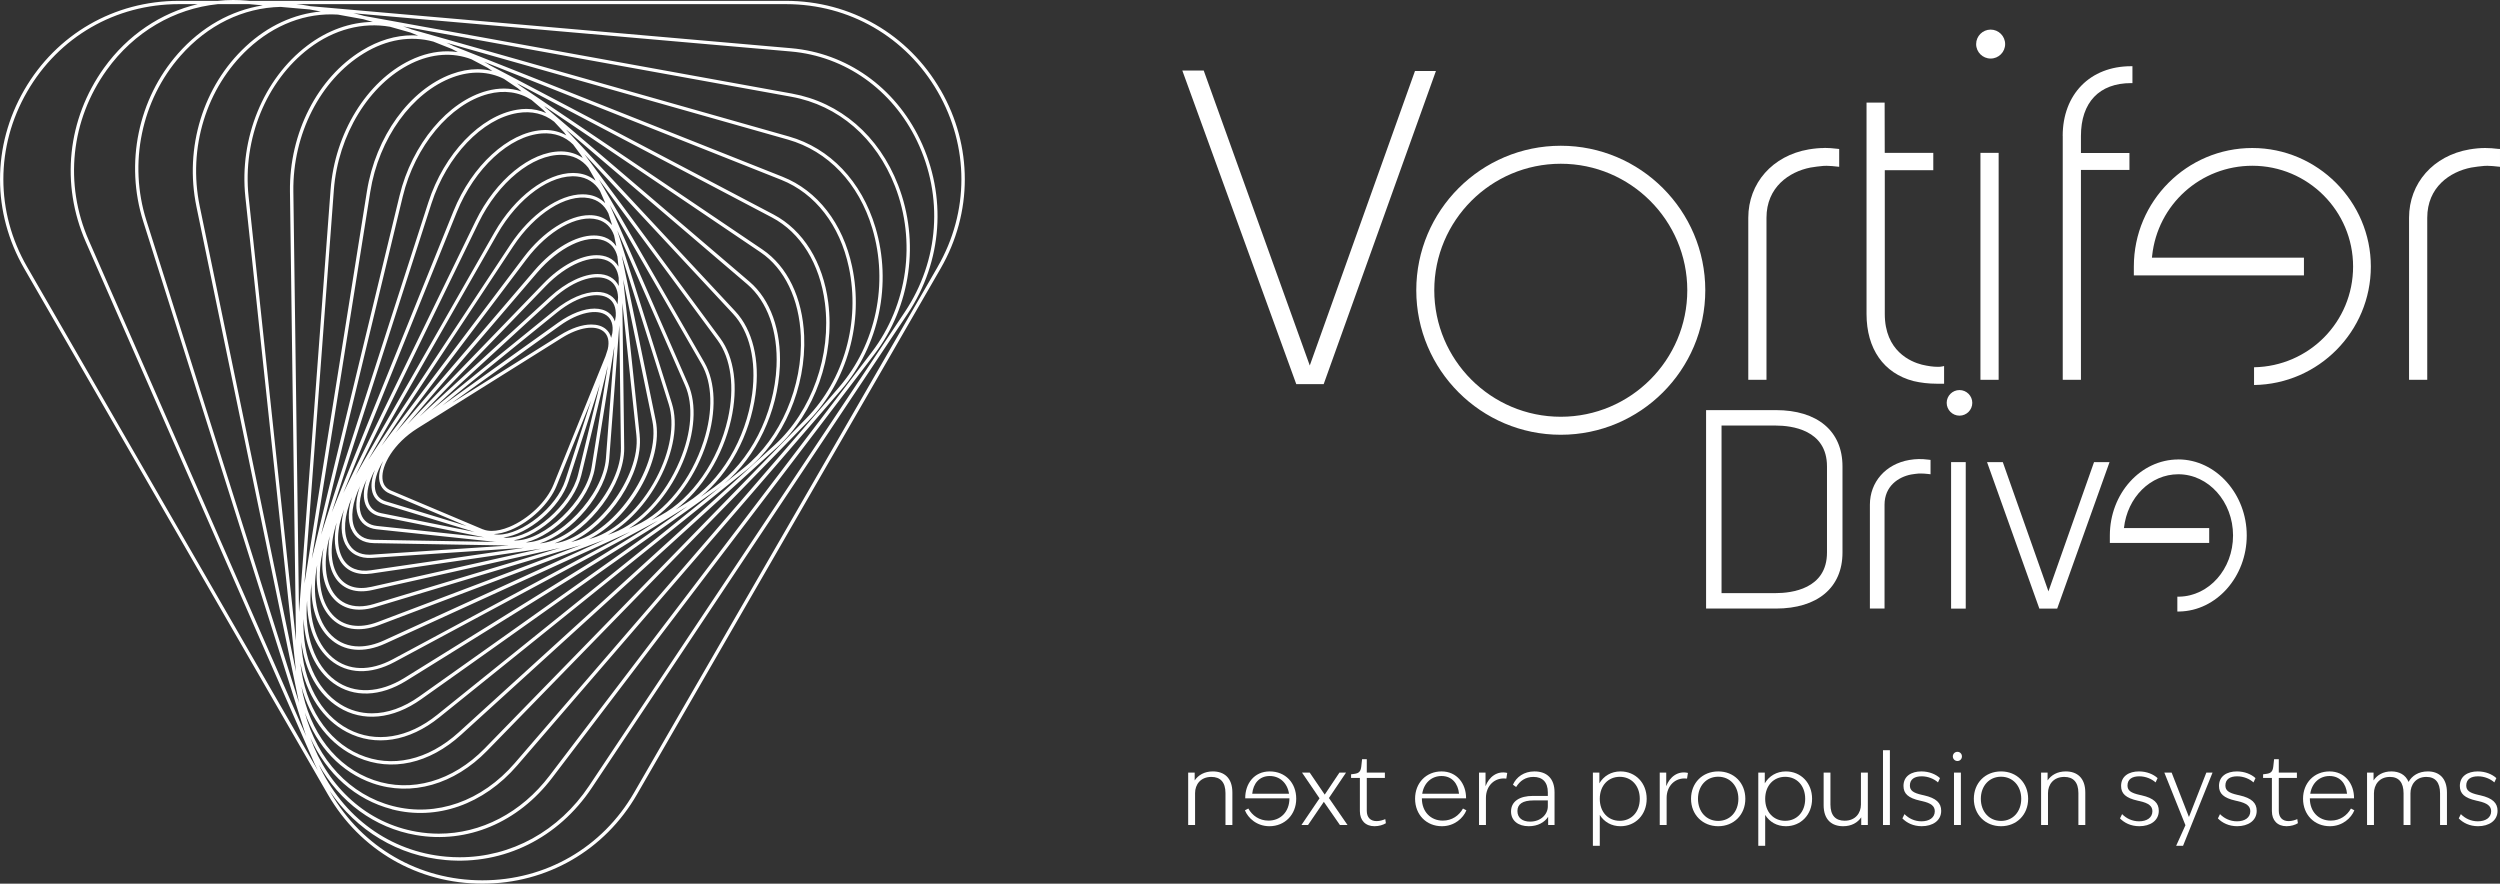 <?xml version="1.0" encoding="UTF-8"?>
<svg id="Ebene_1" xmlns="http://www.w3.org/2000/svg" viewBox="0 0 499.99 176.73">
  <rect x="0" y="0" width="499.99" height="176.73" fill="#333333" stroke="none"/>
  <defs>
    <style>
      .cls-1 {
        fill: #fff;
      }
    </style>
  </defs>
  <path class="cls-1" d="M187.53,53.37l-60.73,105.18c-6.33,10.97-17.67,17.51-30.33,17.51s-24-6.55-30.33-17.51l-.21-.37c5.36,7.95,13.7,13,23.23,13.83,11.59,1.01,22.51-4.4,29.22-14.48l63.15-94.78c6.99-10.49,7.9-23.53,2.45-34.88-5.02-10.44-14.65-17.26-25.76-18.23L62.01,1.23l-.47-.09c-.76-.14-1.51-.24-2.27-.31h97.93c12.66,0,24,6.55,30.33,17.51,6.33,10.97,6.33,24.06,0,35.02M56.11,1.38l5.81.51,2.24.41c-5.35.48-10.57,2.85-15,6.98-8.54,7.94-12.32,20.23-9.87,32.07l20.52,99.22L29.28,44.1c-3.62-11.43-1-24.05,6.82-32.94,5.45-6.19,12.54-9.61,20.01-9.78M52.56,1.07c-6.33,1.01-12.25,4.3-16.96,9.65-7.98,9.06-10.64,21.93-6.95,33.58l32.37,102.3c.07.22.16.44.23.66L17.77,48.11c-4.97-11.32-3.63-24.08,3.58-34.12C26.79,6.4,34.83,1.73,43.56.83h6.28s2.72.24,2.72.24ZM39.54.83c-7.37,1.74-14.01,6.18-18.74,12.76-7.34,10.24-8.71,23.24-3.65,34.78l45.74,104.3c.21.48.44.94.67,1.4L5.42,53.37C-.91,42.4-.91,29.31,5.42,18.35,11.75,7.38,23.09.83,35.75.83h3.8,0ZM59.18,134.24l-19.24-93.03c-2.4-11.61,1.31-23.66,9.68-31.44,5.25-4.88,11.6-7.26,17.96-6.85l5.07.92,1.9.54c-4.5.06-9.05,1.66-13.12,4.76-8.76,6.65-13.61,18.53-12.36,30.25l10.12,94.86h-.01ZM59.2,128.15l-9.48-88.84c-1.23-11.5,3.52-23.13,12.1-29.65,5-3.8,10.73-5.26,16.18-4.31l4.1,1.16,1.55.62c-.38-.03-.76-.07-1.15-.07-3.37,0-6.82,1.02-10.13,3.06-8.89,5.45-14.53,16.51-14.38,28.17l1.21,89.86ZM59.8,122.34l-1.13-84.06c-.15-11.43,5.37-22.26,14.06-27.59,4.59-2.82,9.42-3.59,13.93-2.37l3.71,1.47,1.2.63c-.7-.1-1.4-.16-2.12-.16-2.43,0-4.94.6-7.44,1.81-8.67,4.2-15.06,14.6-15.9,25.88l-6.3,84.38h0ZM60.09,132.68c1.23,6.24,4.48,11.21,9.26,13.72,5.72,3,12.47,1.93,18.52-2.94l61.37-49.41c7.47-6.02,12.02-16.57,11.59-26.89-.32-7.6-3.36-13.9-8.36-17.27l-48.52-32.78-.22-.18c-.12-.1-.24-.18-.35-.28l51.01,26.84c5.73,3.02,9.59,9.25,10.59,17.11,1.34,10.48-2.61,21.62-10.05,28.39l-63.15,57.44c-6.2,5.64-13.47,7.26-19.94,4.45-6.48-2.81-10.82-9.64-11.76-18.19M60.26,137.24c1.79,6.66,5.81,11.86,11.32,14.25,6.73,2.92,14.26,1.26,20.66-4.56l63.15-57.44c7.59-6.91,11.62-18.28,10.26-28.97-1.03-8.08-5.02-14.5-10.95-17.62l-56.88-29.93-.26-.18c-.24-.16-.5-.28-.75-.43l59.44,23.61c6.79,2.7,11.72,9.06,13.51,17.46,2.32,10.89-.93,22.47-8.48,30.22l-64.34,66.03c-6.4,6.56-14.68,8.93-22.17,6.34-7.57-2.62-12.88-9.56-14.51-18.79M60.88,116.85l5.89-78.84c.83-11.05,7.07-21.23,15.53-25.33,4.11-1.99,8.26-2.24,11.97-.83l3.21,1.69.98.66c-.96-.23-1.94-.36-2.95-.36-1.68,0-3.42.32-5.18.97-8.4,3.09-15.21,12.52-16.95,23.46l-12.51,78.57h0ZM60.71,123.87c.32,5.54,2.4,10.18,5.98,12.77,4.04,2.92,9.36,2.74,14.58-.5l56.23-34.9-53.65,38.06c-3.14,2.23-6.39,3.36-9.47,3.36-2.22,0-4.35-.59-6.28-1.79-4.95-3.08-7.63-9.39-7.4-17M144.3,97.18l-56.85,45.77c-5.83,4.7-12.32,5.74-17.79,2.87-5.61-2.95-9.05-9.44-9.41-17.42.76,5.79,3.37,10.49,7.5,13.05,4.82,3,10.83,2.41,16.48-1.6l59.12-41.95c.32-.23.64-.48.95-.73M142.96,97.36l-2.84,2.02c5.69-4.65,9.89-12.39,10.98-20.53.91-6.81-.56-12.86-4.04-16.59l-33.68-36.16-.12-.16,36.2,30.92c4.02,3.44,6.15,9.41,5.84,16.38-.43,9.64-5.28,19.1-12.35,24.12M108.8,21.19l43.3,29.26c4.81,3.25,7.75,9.36,8.06,16.74.42,10.12-4.03,20.45-11.34,26.34l-3.93,3.16c6.38-5.35,10.67-14.31,11.08-23.43.32-7.18-1.89-13.35-6.07-16.92l-40.78-34.83-.18-.19s-.1-.09-.14-.14M106.3,19.99l2.36,2.01.58.62c-1.22-.54-2.55-.84-3.96-.84-.61,0-1.23.05-1.86.16-7.32,1.19-14.62,8.82-17.76,18.55l-21.45,66.46,16.34-67.64c2.43-10.08,9.45-18.51,17.07-20.51,3.19-.84,6.19-.41,8.68,1.19M62.37,111.72l11.68-73.33c1.7-10.71,8.34-19.93,16.52-22.94,3.63-1.34,7.17-1.2,10.22.33l2.77,1.87.75.64c-1.12-.38-2.3-.58-3.53-.58-1.08,0-2.19.15-3.33.45-7.85,2.06-15.07,10.69-17.55,21l-17.53,72.56h0ZM131.58,104.12l-50.67,31.45c-4.98,3.09-10.02,3.28-13.83.53-4.18-3.03-6.23-9.02-5.67-15.98.02,5.07,1.63,9.36,4.68,11.9,3.37,2.81,8.04,2.95,12.82.38,0,0,52.67-28.28,52.67-28.28ZM132.13,103.07l-1.87,1c4.86-3.29,8.98-9,11.1-15.64,1.97-6.17,1.79-11.98-.5-15.96l-21.08-36.57,23.71,32.12c2.73,3.71,3.49,9.44,2.08,15.73-1.88,8.36-7.15,15.94-13.44,19.32M116.86,30.82l29.71,31.9c3.34,3.58,4.74,9.43,3.86,16.04-1.21,9.05-6.33,17.59-13.05,21.76l-2.27,1.41c5.24-3.95,9.46-10.7,11.11-18.03,1.46-6.48.66-12.41-2.19-16.27,0,0-27.17-36.81-27.17-36.81ZM117.66,33.55l1.27,2.21.17.38c-1-.84-2.2-1.35-3.59-1.5-.3-.03-.6-.05-.9-.05-5.3,0-11.64,4.75-15.73,11.91l-27.76,48.58,24.59-50.54c3.95-8.11,10.78-13.68,16.63-13.57,2.21.04,4.02.93,5.33,2.59M114.64,28.93l1.63,2.2.27.46c-1.19-.82-2.61-1.27-4.19-1.31h-.19c-6.05,0-13.03,5.7-17.05,13.95l-26.46,54.39,22.69-56.16c3.57-8.84,10.59-15.32,17.06-15.77,2.49-.17,4.61.6,6.25,2.24M66.32,102.59l19.97-61.89c3.07-9.5,10.15-16.94,17.23-18.1,2.82-.46,5.3.14,7.31,1.74l2.03,2.18.41.56c-1.25-.7-2.67-1.08-4.22-1.08-.23,0-.47,0-.71.03-6.72.47-13.97,7.12-17.64,16.19l-24.39,60.37h0ZM118.42,107.64l-.63.19c8.05-3.99,15.01-15.7,13.35-23.77l-6.8-32.99,9.41,29.8c1.24,3.93.31,9.44-2.49,14.74-3.16,5.99-8.08,10.6-12.83,12.03M122.64,106.57l-1.1.41c3.92-2.17,7.69-6.15,10.29-11.07,2.93-5.54,3.85-11.1,2.54-15.25l-10.92-34.58,13.57,31c1.71,3.91,1.32,9.41-1.08,15.1-2.89,6.86-7.98,12.38-13.3,14.39M121.96,41.01l18.33,31.79c2.2,3.81,2.36,9.43.44,15.42-2.47,7.71-7.65,14.16-13.52,16.84l-1.48.67c4.39-2.69,8.39-7.51,10.82-13.3,2.46-5.86,2.85-11.55,1.07-15.63l-15.67-35.8h.01ZM121.68,42.69l.68,2.15.04.17c-.69-.83-1.58-1.43-2.67-1.74-.57-.16-1.18-.24-1.82-.24-4.1,0-9.25,3.23-13.18,8.44l-28.45,37.72,26.34-39.9c4.34-6.57,10.58-10.54,15.19-9.66,1.77.34,3.08,1.38,3.87,3.05M73.67,91.94l25.78-45.11c4.2-7.35,10.77-12.09,15.98-11.53,1.97.21,3.51,1.19,4.55,2.86l.96,2.19.09.28c-.83-.84-1.87-1.41-3.09-1.64-.46-.09-.94-.13-1.43-.13-4.65,0-10.38,3.93-14.44,10.08l-28.39,43h0ZM75.04,93.84c-.61,1.47-.88,2.89-.68,4.1.24,1.49,1.14,2.52,2.6,2.96l17.96,5.49-18.69-3.76c-1.4-.28-2.32-1.13-2.64-2.46-.38-1.56.11-3.87,1.47-6.33M72.06,97.11c-.8,2.16-1.05,4.21-.51,5.83.56,1.7,1.87,2.71,3.8,2.92l23.8,2.52-24.36-.42c-1.91-.03-3.27-.88-3.91-2.44-.8-1.93-.48-5.02,1.19-8.41M123.73,55.57l.02,1.63c-.38-.78-.94-1.4-1.71-1.81-.74-.4-1.6-.59-2.54-.59-2.78,0-6.3,1.65-9.53,4.61l-26.07,23.91,25.22-26.09c4.22-4.37,9.28-6.47,12.31-5.11,1.3.58,2.09,1.79,2.3,3.45M123.49,51.38l.21,1.95c-.46-.81-1.13-1.43-1.99-1.82-.71-.32-1.52-.48-2.38-.48-3.17,0-7.17,2.08-10.69,5.73l-27.2,28.15,25.98-30.37c4.34-5.07,9.81-7.72,13.32-6.45,1.43.52,2.37,1.64,2.76,3.29M78.88,86.87l26.38-34.98c4.38-5.81,10.25-9.08,14.28-7.97,1.59.44,2.7,1.53,3.28,3.19l.43,2.09v.05c-.56-.82-1.33-1.44-2.31-1.8-.67-.24-1.4-.36-2.17-.36-3.6,0-8.1,2.59-11.88,7.01l-28.03,32.76h.02ZM93.26,105.19l-16.11-4.93c-1.21-.37-1.93-1.19-2.13-2.43-.24-1.45.31-3.49,1.61-5.63-.57,1.25-.88,2.47-.8,3.55.11,1.41.84,2.43,2.1,2.96l15.33,6.47h0ZM99.71,106.92c-.34,0-.66-.04-.97-.1,1.03-.06,2.17-.32,3.38-.82,3.98-1.65,7.76-5.28,9.19-8.82l6.92-17.09-5.16,15.95c-1.77,5.48-8.69,10.88-13.36,10.88M101.29,107.56c-.21,0-.41-.04-.61-.06,4.91-.63,11.26-5.81,13.03-11.26l6.29-19.47-4.38,18.11c-1.48,6.13-9.1,12.68-14.32,12.68M103.09,108.09c-.12,0-.23-.01-.35-.02,5.39-.99,12.08-7.08,13.52-13.03l5.3-21.9-3.24,20.3c-1.08,6.79-9.4,14.65-15.24,14.65M122.87,69.22l-1.69,22.46c-.56,7.43-9.48,16.74-16.02,16.8,5.89-1.44,12.8-8.51,13.82-14.93,0,0,3.89-24.33,3.89-24.33ZM122.03,59.07c-.74-.47-1.65-.69-2.67-.69-2.44,0-5.5,1.28-8.4,3.64l-24.69,20.04,24.16-22.16c4.75-4.36,9.1-5.11,11.3-3.93,1.18.64,1.82,1.86,1.88,3.51l-.1,1.38c-.3-.75-.78-1.36-1.47-1.79M123.16,63.16l-.18,1.14c-.23-.72-.65-1.32-1.26-1.76-.75-.55-1.72-.82-2.82-.82-2.1,0-4.7.98-7.29,2.83l-23.14,16.56,22.89-18.58c4.5-3.65,8.42-4.09,10.3-2.9,1.08.68,1.58,1.91,1.49,3.53M90.54,80.46l21.47-15.36c3.65-2.61,7.4-3.42,9.32-2.01.98.72,1.36,1.95,1.13,3.54l-.23.94c-.17-.7-.52-1.3-1.06-1.75-.74-.62-1.74-.92-2.91-.92-1.81,0-4.01.73-6.25,2.13l-21.46,13.45v-.02ZM96.58,105.87l-18.4-7.77c-1.03-.43-1.6-1.24-1.69-2.4-.21-2.61,2.18-7.01,7.01-10.04l28.86-18.08c3.44-2.15,6.73-2.65,8.38-1.26.89.75,1.16,1.97.81,3.51l-.45,1.4-10.4,25.7c-1.37,3.39-5,6.86-8.83,8.45-1.29.53-2.49.8-3.54.8-.65,0-1.24-.11-1.75-.32M107.94,108.68c6.4-1.99,13.39-10.1,13.91-16.94l2.01-26.71.32,24.55c.1,7.88-8.97,18.53-16.23,19.1M111.02,108.65l-.1.02c6.93-2.59,14.01-11.81,13.92-19.1l-.37-28.99,2.81,26.51c.88,8.3-8.24,20.39-16.26,21.56M127.94,87.02l-3.3-31.11,5.83,28.29c1.78,8.62-7.15,22.15-15.93,24.12l-.31.07c7.47-3.27,14.52-13.68,13.7-21.37M68.02,112.13c1.23,2.08,3.45,2.99,6.26,2.58l33.93-4.97-33.92,7.62c-2.92.66-5.21-.06-6.6-2.08-1.72-2.49-1.75-6.48-.36-10.76-.65,2.97-.46,5.67.69,7.61M69.07,108.84c.97,1.93,2.87,2.91,5.33,2.74l30.4-2.02-30.62,4.49c-2.55.37-4.49-.41-5.59-2.26-1.42-2.4-1.25-6.05.23-9.93-.72,2.67-.68,5.13.24,6.98M70.25,105.78c.76,1.83,2.32,2.81,4.52,2.85l27.01.47-27.43,1.82c-.17.01-.33.02-.5.02-1.96,0-3.41-.82-4.2-2.39-1.01-2.02-.87-5.39.76-9.16-.78,2.42-.89,4.68-.18,6.4M72.92,100.33c.39,1.59,1.49,2.61,3.16,2.95l20.78,4.18-21.45-2.27c-1.64-.17-2.76-1.02-3.23-2.46-.54-1.64-.16-4.16,1.18-6.91-.58,1.63-.76,3.19-.44,4.5M66.03,123.4c2.33,2.55,5.8,3.13,9.77,1.62l45.15-17.1-44.12,20.15c-1.77.81-3.46,1.21-5.02,1.21-2.1,0-3.96-.72-5.46-2.16-3.03-2.9-4.04-8.21-2.92-14.11-.43,4.26.43,8,2.6,10.38M66.46,119.41c1.9,2.39,4.91,3.11,8.46,2.04l41.35-12.47-40.72,15.42c-3.7,1.4-6.91.89-9.04-1.45-2.62-2.87-3.21-7.88-1.81-13.38-.65,3.97-.11,7.51,1.75,9.84M67.14,115.66c1.54,2.23,4.13,3.07,7.3,2.35l37.6-8.45-37.3,11.25c-1,.3-1.96.45-2.85.45-2.02,0-3.71-.77-4.9-2.27-2.08-2.61-2.36-7.01-1.04-11.78-.6,3.35-.23,6.37,1.19,8.44M65.89,127.61c2.83,2.71,6.82,3.09,11.22,1.08l48.95-22.35-47.46,25.49c-4.6,2.47-8.89,2.36-12.08-.3-3.57-2.98-5.05-8.52-4.21-14.89-.2,4.58,1.01,8.52,3.58,10.98M78.37,161.86c8.96,2.32,18.34-.96,25.09-8.8l64.82-75.14c7.57-8.77,10.17-21.2,6.8-32.44-2.77-9.22-9.08-15.86-17.32-18.19L82.32,5.88l-.36-.14c-.44-.18-.89-.32-1.34-.46l77.63,14.07c9.43,1.71,16.99,8.23,20.75,17.9,4.29,11.05,2.52,23.75-4.63,33.15l-64.47,84.74c-5.66,7.44-13.71,11.59-22.14,11.59-1.48,0-2.97-.13-4.46-.39-9.79-1.7-17.65-8.7-21.25-18.82,3.28,7.26,9.06,12.44,16.32,14.32M60.94,142.46c2.48,6.9,7.28,12,13.61,14.2,7.74,2.68,16.29.25,22.87-6.51l64.34-66.03c7.71-7.91,11.02-19.72,8.65-30.83-1.84-8.62-6.91-15.16-13.91-17.94L90.64,9.19l-.31-.16c-.34-.18-.69-.31-1.03-.47l68.28,19.36c8.02,2.28,14.17,8.74,16.87,17.74,3.31,11.02.75,23.22-6.67,31.81l-64.82,75.14c-6.59,7.64-15.71,10.85-24.42,8.59-8.56-2.22-15.03-9.16-17.6-18.75M63.7,152.82c4.24,7.59,11.18,12.75,19.49,14.19,10.25,1.78,20.43-2.5,27.24-11.45l64.47-84.74c7.29-9.58,9.1-22.53,4.72-33.8-3.84-9.89-11.59-16.56-21.25-18.31L72.8,3.18l-.42-.12c-.57-.16-1.14-.29-1.71-.41l87.49,7.65c10.88.95,20.3,7.63,25.22,17.85,5.35,11.14,4.45,23.94-2.4,34.22l-63.15,94.78c-6.05,9.08-15.6,14.3-25.91,14.3-.89,0-1.79-.04-2.7-.12-11.19-.98-20.7-7.9-25.52-18.53M188.11,18.01C181.66,6.84,170.1.17,157.2.17H49.87l-.53-.05c-.91-.08-1.81-.12-2.72-.12-1.03,0-2.05.06-3.06.17h-7.81c-12.91,0-24.46,6.67-30.91,17.84s-6.45,24.52,0,35.69l60.73,105.18c6.45,11.17,18.01,17.85,30.91,17.85s24.46-6.67,30.91-17.85l60.73-105.18c6.45-11.17,6.45-24.52,0-35.69"/>
  <g>
    <path class="cls-1" d="M242.27,155.38c-2.18,0-3.26,1.54-3.26,3.24v6.38h-1.38v-10.48h1.3v1.56c.72-1.06,1.94-1.8,3.64-1.8,2.2,0,3.9,1.24,3.9,4.22v6.5h-1.38v-6.38c0-2.2-1.04-3.24-2.82-3.24h0Z"/>
    <path class="cls-1" d="M253.88,165.24c-2.54,0-4.28-1.64-4.9-3.18l.68-.36c.78,1.4,2.18,2.42,4.04,2.42,2.4,0,4.18-1.76,4.18-4.44v-.02h-8.84c-.02-2.92,1.78-5.38,4.9-5.38s5.3,2.28,5.3,5.46-2.28,5.5-5.36,5.5h0ZM257.8,158.74c-.34-2.18-1.88-3.54-3.86-3.54-2.1,0-3.3,1.52-3.5,3.54h7.36Z"/>
    <path class="cls-1" d="M264.76,160.36l-3.16,4.64h-1.32l3.62-5.34-3.5-5.14h1.54l3,4.4,2.94-4.4h1.32l-3.42,5.08,3.72,5.4h-1.52l-3.22-4.64Z"/>
    <path class="cls-1" d="M271.97,162.24v-6.66h-1.76v-.72l.72-.1c.82-.12,1.2-.44,1.32-1.46l.16-1.46h.94v2.68h3.62v1.06h-3.62v6.6c0,1.3.74,2.04,1.96,2.04.66,0,1.26-.2,1.74-.4l.12.82c-.54.34-1.38.6-2.28.6-1.82,0-2.92-1.18-2.92-3h0Z"/>
    <path class="cls-1" d="M283.01,159.74c0-3.18,2.24-5.46,5.3-5.46s4.92,2.46,4.9,5.38h-8.84v.02c0,2.68,1.78,4.44,4.18,4.44,1.86,0,3.26-1.02,4.04-2.42l.68.36c-.62,1.54-2.36,3.18-4.9,3.18-3.08,0-5.36-2.28-5.36-5.5ZM291.8,158.74c-.2-2.02-1.4-3.54-3.5-3.54-1.98,0-3.52,1.36-3.86,3.54h7.36Z"/>
    <path class="cls-1" d="M295.8,154.52h1.3v2.72c.68-1.84,2.32-3.14,4.34-2.66l-.18,1.14c-2.36-.3-4.08,1.46-4.08,3.84v5.44h-1.38v-10.48Z"/>
    <path class="cls-1" d="M309.62,163.36c-.72,1.1-2.04,1.88-3.88,1.88-2.12,0-3.54-1.12-3.54-2.94,0-2.06,1.76-3.12,4.36-3.12h3v-.7c0-2.08-1.08-3.1-2.88-3.1-1.58,0-2.7.78-3.46,2.02l-.64-.46c.68-1.54,2.2-2.66,4.3-2.66,2.52,0,4.02,1.46,4.02,4.18v6.54h-1.28v-1.64h0ZM306.02,164.32c2.12,0,3.54-1.44,3.54-3.06v-1.18h-2.84c-2.24,0-3.24.76-3.24,2.12s.98,2.12,2.54,2.12h0Z"/>
    <path class="cls-1" d="M318.57,154.52h1.3v2.14c.86-1.46,2.36-2.38,4.22-2.38,3,0,5.24,2.3,5.24,5.48s-2.24,5.48-5.24,5.48c-1.8,0-3.28-.86-4.14-2.26v6.18h-1.38v-14.64h0ZM323.95,164.16c2.3,0,4-1.74,4-4.4s-1.7-4.4-4-4.4-4,1.74-4,4.4,1.68,4.4,4,4.4Z"/>
    <path class="cls-1" d="M331.94,154.52h1.3v2.72c.68-1.84,2.32-3.14,4.34-2.66l-.18,1.14c-2.36-.3-4.08,1.46-4.08,3.84v5.44h-1.38v-10.48Z"/>
    <path class="cls-1" d="M338.2,159.76c0-3.18,2.28-5.48,5.44-5.48s5.42,2.3,5.42,5.48-2.3,5.48-5.42,5.48-5.44-2.3-5.44-5.48ZM343.63,164.18c2.36,0,4.04-1.84,4.04-4.42s-1.68-4.42-4.04-4.42-4.04,1.84-4.04,4.42,1.68,4.42,4.04,4.42Z"/>
    <path class="cls-1" d="M351.65,154.52h1.3v2.14c.86-1.46,2.36-2.38,4.22-2.38,3,0,5.24,2.3,5.24,5.48s-2.24,5.48-5.24,5.48c-1.8,0-3.28-.86-4.14-2.26v6.18h-1.38v-14.64h0ZM357.03,164.16c2.3,0,4-1.74,4-4.4s-1.7-4.4-4-4.4-4,1.74-4,4.4,1.68,4.4,4,4.4Z"/>
    <path class="cls-1" d="M364.72,161.02v-6.5h1.36v6.38c0,2.2,1.04,3.24,2.84,3.24,2.16,0,3.26-1.54,3.26-3.24v-6.38h1.38v10.48h-1.32v-1.54c-.72,1.06-1.94,1.78-3.62,1.78-2.22,0-3.9-1.24-3.9-4.22Z"/>
    <path class="cls-1" d="M376.59,150.04h1.38v14.96h-1.38v-14.96Z"/>
    <path class="cls-1" d="M380.47,163.68l.42-.86c.82.84,2,1.44,3.4,1.44,1.54,0,2.66-.72,2.66-2.02,0-1.02-.74-1.62-2.54-2.02l-.36-.08c-2.44-.54-3.36-1.42-3.36-2.96,0-1.96,1.58-2.9,3.58-2.9,1.56,0,2.9.58,3.72,1.34l-.4.86c-.76-.7-2-1.22-3.26-1.22-1.4,0-2.36.56-2.36,1.84,0,1,.66,1.48,2.44,1.88l.36.08c2.48.56,3.46,1.54,3.46,3.1,0,1.98-1.72,3.08-3.9,3.08-1.7,0-3-.68-3.86-1.56h0Z"/>
    <path class="cls-1" d="M391.48,150.36c.5,0,.9.4.9.92s-.4.92-.9.92-.92-.4-.92-.92.4-.92.92-.92ZM390.79,154.52h1.38v10.48h-1.38v-10.48Z"/>
    <path class="cls-1" d="M394.76,159.76c0-3.18,2.28-5.48,5.44-5.48s5.42,2.3,5.42,5.48-2.3,5.48-5.42,5.48-5.44-2.3-5.44-5.48ZM400.2,164.18c2.36,0,4.04-1.84,4.04-4.42s-1.68-4.42-4.04-4.42-4.04,1.84-4.04,4.42,1.68,4.42,4.04,4.42Z"/>
    <path class="cls-1" d="M412.85,155.38c-2.18,0-3.26,1.54-3.26,3.24v6.38h-1.38v-10.48h1.3v1.56c.72-1.06,1.94-1.8,3.64-1.8,2.2,0,3.9,1.24,3.9,4.22v6.5h-1.38v-6.38c0-2.2-1.04-3.24-2.82-3.24h0Z"/>
    <path class="cls-1" d="M423.99,163.68l.42-.86c.82.84,2,1.44,3.4,1.44,1.54,0,2.66-.72,2.66-2.02,0-1.02-.74-1.62-2.54-2.02l-.36-.08c-2.44-.54-3.36-1.42-3.36-2.96,0-1.96,1.58-2.9,3.58-2.9,1.56,0,2.9.58,3.72,1.34l-.4.86c-.76-.7-2-1.22-3.26-1.22-1.4,0-2.36.56-2.36,1.84,0,1,.66,1.48,2.44,1.88l.36.08c2.48.56,3.46,1.54,3.46,3.1,0,1.98-1.72,3.08-3.9,3.08-1.7,0-3-.68-3.86-1.56h0Z"/>
    <path class="cls-1" d="M437.08,165.04l-4.22-10.52h1.46l3.46,8.88,3.48-8.88h1.24l-5.9,14.64h-1.38l1.86-4.12h0Z"/>
    <path class="cls-1" d="M443.57,163.68l.42-.86c.82.84,2,1.44,3.4,1.44,1.54,0,2.66-.72,2.66-2.02,0-1.02-.74-1.62-2.54-2.02l-.36-.08c-2.44-.54-3.36-1.42-3.36-2.96,0-1.96,1.58-2.9,3.58-2.9,1.56,0,2.9.58,3.72,1.34l-.4.86c-.76-.7-2-1.22-3.26-1.22-1.4,0-2.36.56-2.36,1.84,0,1,.66,1.48,2.44,1.88l.36.08c2.48.56,3.46,1.54,3.46,3.1,0,1.98-1.72,3.08-3.9,3.08-1.7,0-3-.68-3.86-1.56h0Z"/>
    <path class="cls-1" d="M454.37,162.24v-6.66h-1.76v-.72l.72-.1c.82-.12,1.2-.44,1.32-1.46l.16-1.46h.94v2.68h3.62v1.06h-3.62v6.6c0,1.3.74,2.04,1.96,2.04.66,0,1.26-.2,1.74-.4l.12.82c-.54.34-1.38.6-2.28.6-1.82,0-2.92-1.18-2.92-3h0Z"/>
    <path class="cls-1" d="M460.6,159.74c0-3.18,2.24-5.46,5.3-5.46s4.92,2.46,4.9,5.38h-8.84v.02c0,2.68,1.78,4.44,4.18,4.44,1.86,0,3.26-1.02,4.04-2.42l.68.36c-.62,1.54-2.36,3.18-4.9,3.18-3.08,0-5.36-2.28-5.36-5.5ZM469.4,158.74c-.2-2.02-1.4-3.54-3.5-3.54-1.98,0-3.52,1.36-3.86,3.54h7.36Z"/>
    <path class="cls-1" d="M477.98,155.38c-2.14,0-3.2,1.58-3.2,3.28v6.34h-1.38v-10.48h1.3v1.56c.7-1.06,1.9-1.8,3.56-1.8,1.54,0,2.84.64,3.44,2.1.68-1.22,1.98-2.1,3.86-2.1,2.16,0,3.82,1.26,3.82,4.24v6.48h-1.38v-6.34c0-2.2-.98-3.28-2.74-3.28-2.12,0-3.18,1.58-3.18,3.28v6.34h-1.38v-6.34c0-2.2-.98-3.28-2.72-3.28h0Z"/>
    <path class="cls-1" d="M491.74,163.68l.42-.86c.82.84,2,1.44,3.4,1.44,1.54,0,2.66-.72,2.66-2.02,0-1.02-.74-1.62-2.54-2.02l-.36-.08c-2.44-.54-3.36-1.42-3.36-2.96,0-1.96,1.58-2.9,3.58-2.9,1.56,0,2.9.58,3.72,1.34l-.4.86c-.76-.7-2-1.22-3.26-1.22-1.4,0-2.36.56-2.36,1.84,0,1,.66,1.48,2.44,1.88l.36.08c2.48.56,3.46,1.54,3.46,3.1,0,1.98-1.72,3.08-3.9,3.08-1.7,0-3-.68-3.86-1.56h0Z"/>
  </g>
  <g>
    <g>
      <path class="cls-1" d="M387.51,73.36c-.89,0-1.85-.13-3.14-.43-2.23-.57-7.42-2.7-7.42-10.14v-28.75h9.7v-3.47h-9.71l-.02-10.05h-3.62v42.27c0,6.97,3.42,11.86,9.38,13.42,1.49.35,3.05.53,4.65.53h1.48v-3.54l-.33.08c-.32.08-.64.08-.98.08h0Z"/>
      <path class="cls-1" d="M364.87,29.6c-1,0-1.96.09-3.13.28-7.23,1.24-12.09,6.74-12.09,13.68v32.4h3.64v-32.4c0-6.14,4.54-9.21,8.79-10.05.87-.16,1.73-.24,2.58-.33l.66-.02c.69,0,1.49.09,2.22.17l.29.03v-3.56l-.23-.03c-1.05-.13-1.92-.19-2.75-.19l.02.02Z"/>
      <path class="cls-1" d="M312.15,29.15c-15.94,0-28.9,12.96-28.9,28.9s12.96,28.9,28.9,28.9,28.9-12.96,28.9-28.9-12.97-28.9-28.9-28.9ZM312.15,83.35c-13.95,0-25.3-11.35-25.3-25.3s11.35-25.3,25.3-25.3,25.3,11.35,25.3,25.3-11.35,25.3-25.3,25.3Z"/>
      <polygon class="cls-1" points="282.99 14.2 261.95 73.1 240.74 14.11 236.46 14.11 259.25 76.83 264.73 76.83 287.18 14.2 282.99 14.2"/>
      <path class="cls-1" d="M398.12,5.92c-1.6,0-2.9,1.3-2.9,2.9s1.3,2.89,2.9,2.89,2.9-1.3,2.9-2.89-1.3-2.9-2.9-2.9Z"/>
      <rect class="cls-1" x="396.08" y="30.57" width="3.64" height="45.39"/>
      <path class="cls-1" d="M499.77,29.79c-1.05-.13-1.92-.19-2.75-.19-.99,0-1.96.09-3.13.28-7.23,1.24-12.09,6.74-12.09,13.68v32.4h3.64v-32.4c0-6.14,4.54-9.21,8.79-10.05.87-.16,1.73-.24,2.6-.33l.65-.02c.69,0,1.47.09,2.22.17l.29.03v-3.56l-.23-.03v.02Z"/>
      <path class="cls-1" d="M412.54,27.19v48.77h3.64v-41.98h9.7v-3.38h-9.7v-3.41c0-6.71,3.66-10.57,10.04-10.57h.26v-3.38h-.26c-8.19,0-13.69,5.6-13.69,13.95h0Z"/>
      <path class="cls-1" d="M450.46,29.6c-13.07,0-23.7,10.63-23.7,23.7v1.78h34.02v-3.55h-30.4l.04-.38c1.1-10.26,9.71-18,20.04-18,11.11,0,20.15,9.04,20.15,20.15s-8.85,19.96-19.81,20.15v3.55c12.91-.18,23.36-10.74,23.36-23.7s-10.63-23.7-23.7-23.7h0Z"/>
    </g>
    <g>
      <path class="cls-1" d="M355.15,82.02h-13.94v39.69h13.94c8.35,0,13.34-4.19,13.34-11.2v-17.23c0-7.05-4.99-11.26-13.34-11.26ZM365.39,93.28v17.23c0,7.32-7.16,8.11-10.24,8.11h-10.85v-33.51h10.85c3.08,0,10.24.8,10.24,8.17Z"/>
      <path class="cls-1" d="M381.86,91.99h0c-4.72.81-7.89,4.4-7.89,8.95v20.77h2.93v-20.77c0-3.69,2.74-5.54,5.3-6.04.54-.1,1.09-.15,1.57-.2h.43c.43-.01.93.05,1.37.09l.53.06v-2.87l-.42-.05c-1.42-.18-2.49-.16-3.8.06h-.02Z"/>
      <rect class="cls-1" x="390.21" y="92.42" width="2.93" height="29.3"/>
      <path class="cls-1" d="M391.89,78.01c-1.41,0-2.56,1.15-2.56,2.56s1.15,2.56,2.56,2.56,2.56-1.15,2.56-2.56-1.15-2.56-2.56-2.56Z"/>
      <polygon class="cls-1" points="409.68 118.27 400.59 92.53 400.55 92.42 397.4 92.42 407.82 121.6 407.86 121.72 411.43 121.72 421.9 92.42 418.8 92.42 409.68 118.27"/>
      <path class="cls-1" d="M435.66,91.89c-7.55,0-13.7,6.82-13.7,15.21v1.48h19.87v-2.97h-17.05c.67-6.14,5.31-10.76,10.87-10.76,6.04,0,10.95,5.49,10.95,12.24s-4.83,12.13-10.77,12.24h-.37v2.97h.38c7.44-.12,13.5-6.95,13.5-15.21s-6.14-15.21-13.7-15.21h.02Z"/>
    </g>
  </g>
</svg>